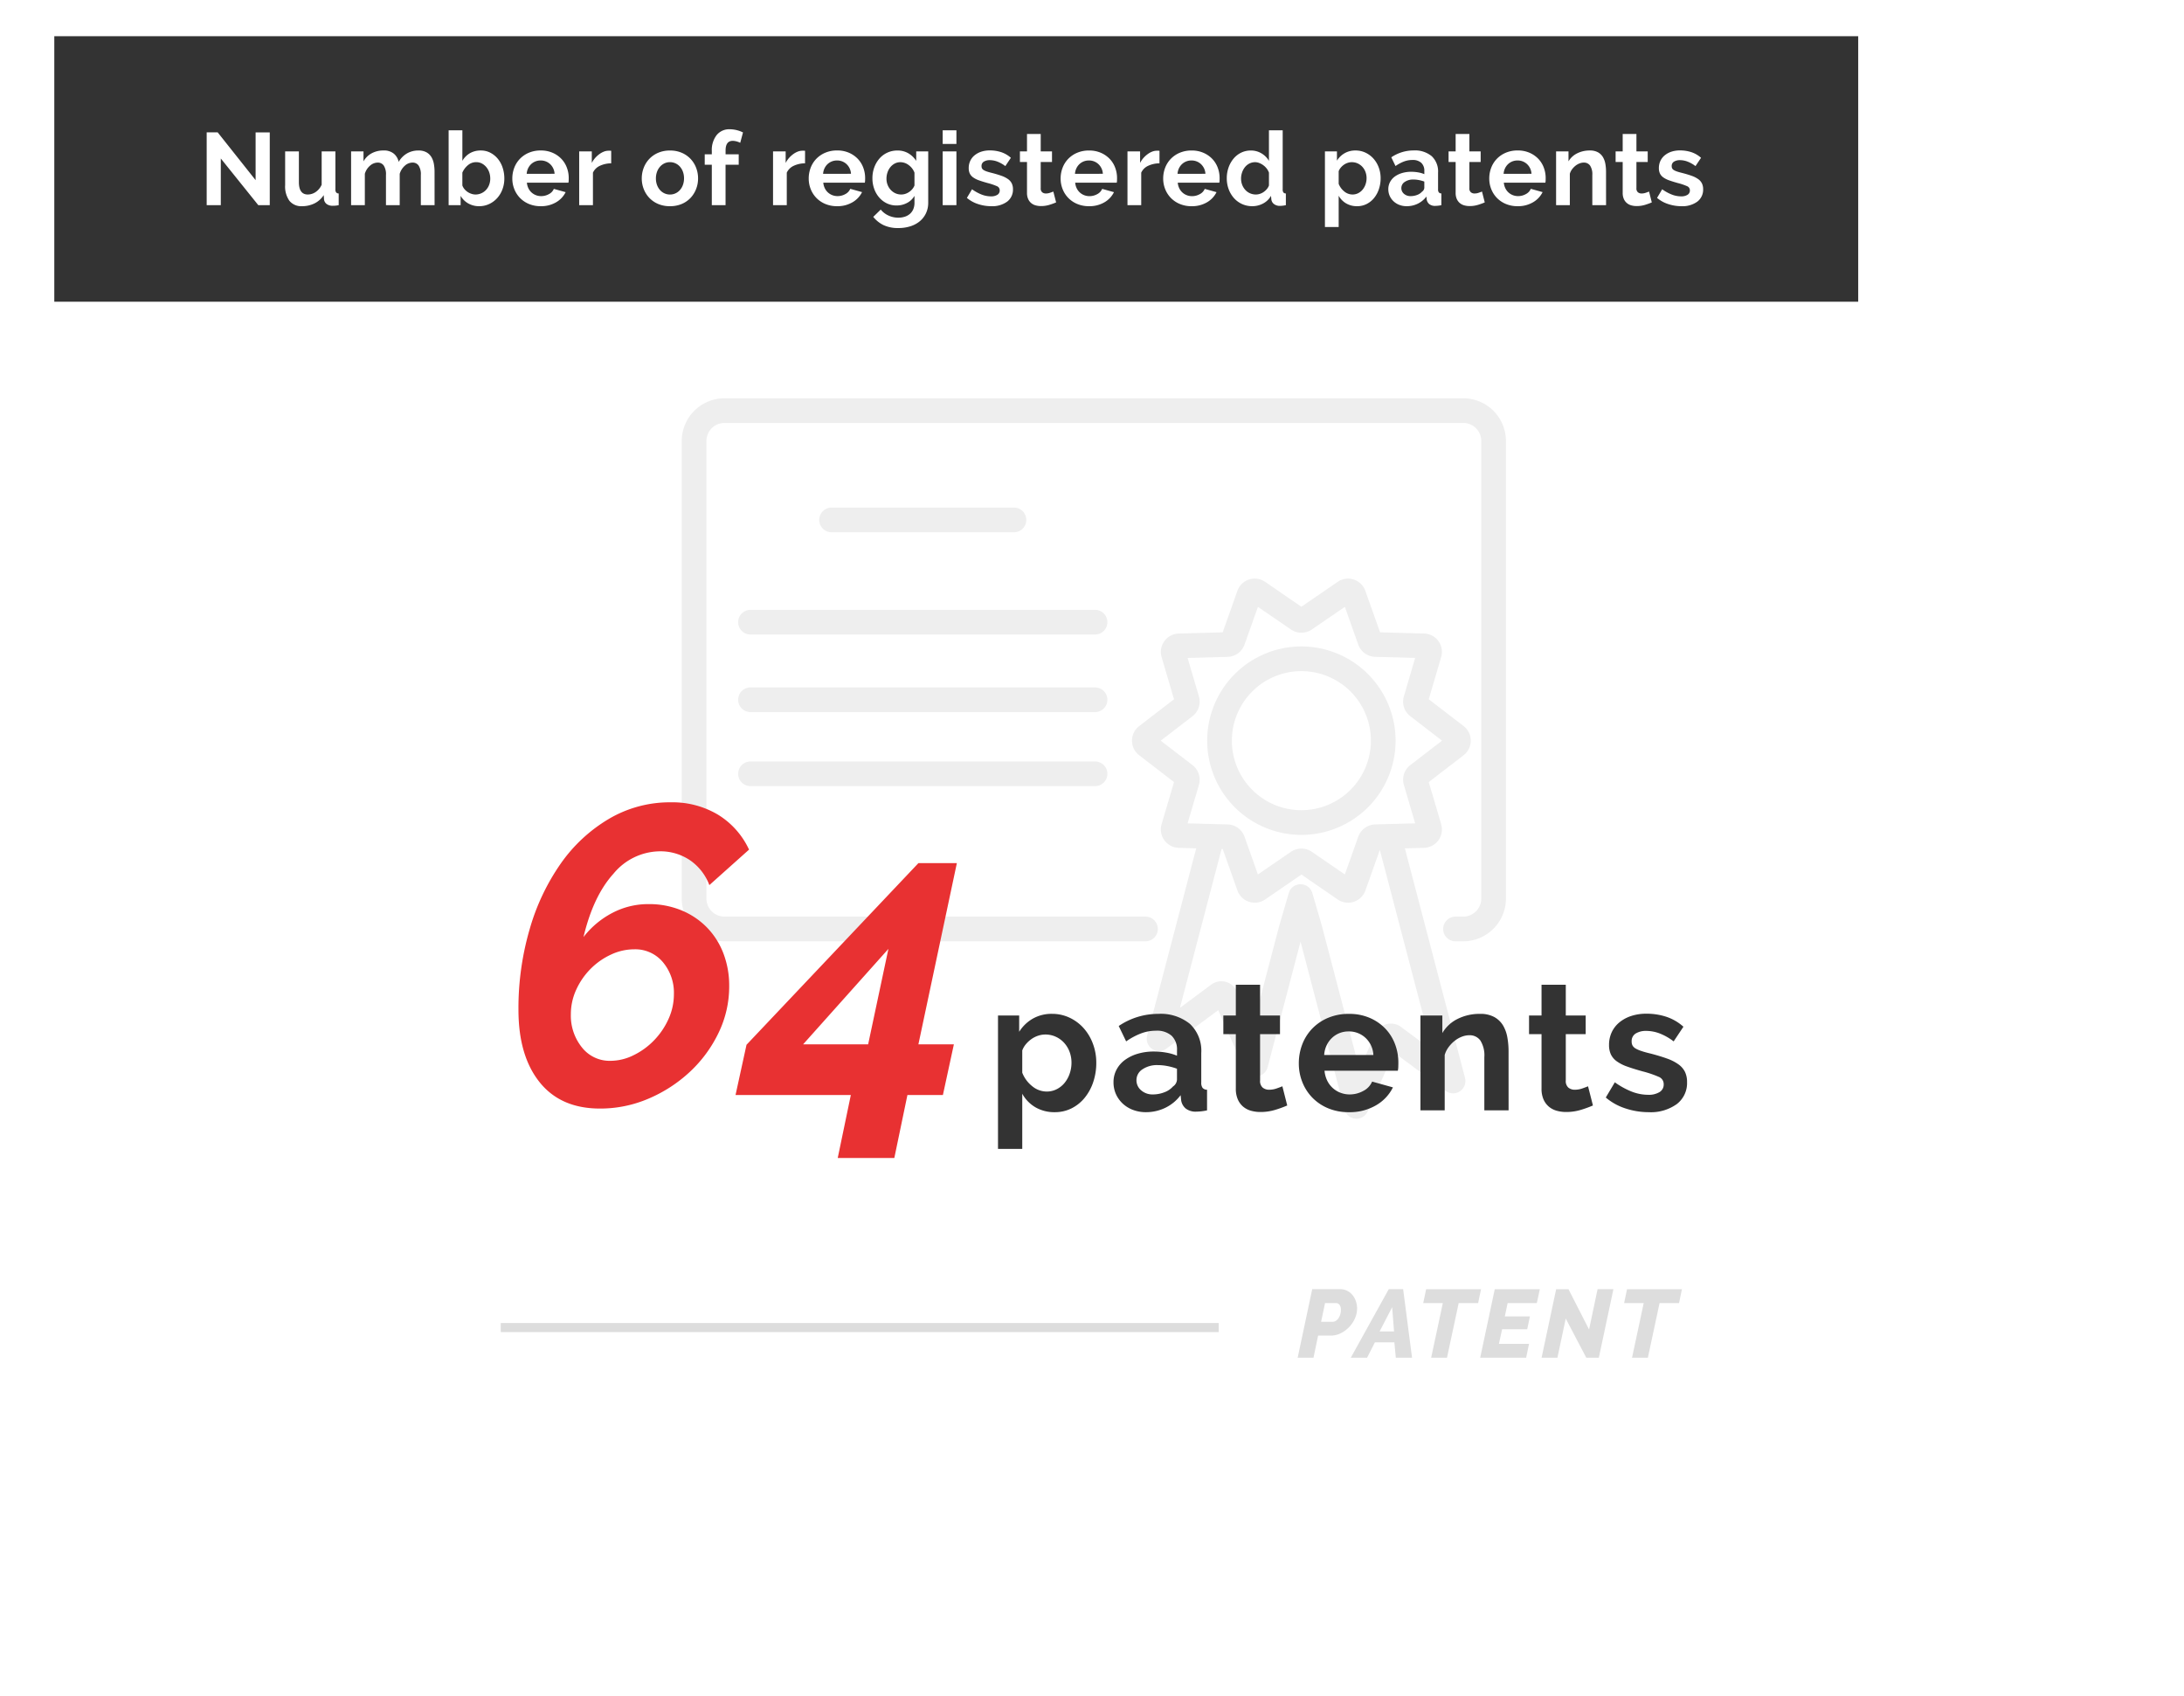 <svg xmlns="http://www.w3.org/2000/svg" xmlns:xlink="http://www.w3.org/1999/xlink" width="362" height="281" viewBox="0 0 362 281">
  <defs>
    <filter id="中マド_175" x="0" y="0" width="362" height="281" filterUnits="userSpaceOnUse">
      <feOffset dy="3" input="SourceAlpha"/>
      <feGaussianBlur stdDeviation="3" result="blur"/>
      <feFlood flood-opacity="0.161"/>
      <feComposite operator="in" in2="blur"/>
      <feComposite in="SourceGraphic"/>
    </filter>
    <clipPath id="clip-path">
      <rect id="長方形_854" data-name="長方形 854" width="136.61" height="119.389" fill="#eee"/>
    </clipPath>
  </defs>
  <g id="グループ_1783" data-name="グループ 1783" transform="translate(-171 -3959)">
    <g transform="matrix(1, 0, 0, 1, 171, 3959)" filter="url(#中マド_175)">
      <path id="中マド_175-2" data-name="中マド 175" d="M11884,263h-304.808L11540,193V0h304.809L11884,70V263Z" transform="translate(-11531 6)" fill="#fff"/>
    </g>
    <path id="パス_1052" data-name="パス 1052" d="M0,0H299V44H0Z" transform="translate(180 3965)" fill="#333"/>
    <path id="パス_1674" data-name="パス 1674" d="M3.6-7.735V0H1.258V-12.07H3.077l6.29,7.922v-7.905h2.346V0h-1.9ZM17.068.17a2.53,2.53,0,0,1-2.091-.884,4.1,4.1,0,0,1-.714-2.618V-8.908h2.278v5.083q0,2.057,1.479,2.057a2.34,2.34,0,0,0,1.284-.4,2.871,2.871,0,0,0,1.012-1.216V-8.908h2.278v6.29a.8.8,0,0,0,.128.51.559.559,0,0,0,.417.17V0a4.812,4.812,0,0,1-.569.085Q22.338.1,22.151.1a1.641,1.641,0,0,1-.994-.281,1.105,1.105,0,0,1-.451-.774l-.051-.714a3.8,3.8,0,0,1-1.53,1.377A4.6,4.6,0,0,1,17.068.17ZM39.032,0H36.754V-5a2.651,2.651,0,0,0-.366-1.564,1.189,1.189,0,0,0-1.011-.493,1.91,1.91,0,0,0-1.275.518,2.855,2.855,0,0,0-.85,1.352V0H30.974V-5a2.651,2.651,0,0,0-.366-1.564A1.189,1.189,0,0,0,29.6-7.055a1.939,1.939,0,0,0-1.267.51A2.773,2.773,0,0,0,27.472-5.2V0H25.194V-8.908h2.057v1.649A3.4,3.4,0,0,1,28.6-8.594a4.039,4.039,0,0,1,1.964-.468,2.524,2.524,0,0,1,1.734.544,2.43,2.43,0,0,1,.782,1.343,3.849,3.849,0,0,1,1.377-1.4,3.717,3.717,0,0,1,1.9-.484,2.647,2.647,0,0,1,1.343.306,2.21,2.21,0,0,1,.816.8,3.342,3.342,0,0,1,.4,1.122,7.355,7.355,0,0,1,.111,1.275Zm7.4.17a3.586,3.586,0,0,1-1.819-.459A3.351,3.351,0,0,1,43.35-1.547V0H41.361V-12.41h2.278v5.066a3.436,3.436,0,0,1,1.25-1.266A3.533,3.533,0,0,1,46.7-9.061a3.355,3.355,0,0,1,1.581.374,3.971,3.971,0,0,1,1.232,1,4.53,4.53,0,0,1,.8,1.479,5.659,5.659,0,0,1,.281,1.785,5.06,5.06,0,0,1-.315,1.8A4.526,4.526,0,0,1,49.4-1.165a4.115,4.115,0,0,1-1.326.978A3.851,3.851,0,0,1,46.427.17ZM45.8-1.768a2.358,2.358,0,0,0,1-.213,2.4,2.4,0,0,0,.782-.57,2.575,2.575,0,0,0,.5-.833,2.881,2.881,0,0,0,.178-1.02,3.159,3.159,0,0,0-.17-1.037,2.7,2.7,0,0,0-.485-.867,2.413,2.413,0,0,0-.739-.6,2,2,0,0,0-.935-.221,2.083,2.083,0,0,0-1.368.5,3.328,3.328,0,0,0-.927,1.233v2.125a1.929,1.929,0,0,0,.349.612,2.533,2.533,0,0,0,.518.467,2.49,2.49,0,0,0,.629.306A2.139,2.139,0,0,0,45.8-1.768ZM56.61.17A4.943,4.943,0,0,1,54.672-.2a4.444,4.444,0,0,1-1.479-.995,4.415,4.415,0,0,1-.944-1.462A4.692,4.692,0,0,1,51.918-4.4,4.962,4.962,0,0,1,52.241-6.2a4.377,4.377,0,0,1,.935-1.479,4.464,4.464,0,0,1,1.487-1.011,4.951,4.951,0,0,1,1.964-.374,4.828,4.828,0,0,1,1.946.374,4.476,4.476,0,0,1,1.462,1,4.262,4.262,0,0,1,.918,1.462,4.869,4.869,0,0,1,.314,1.734q0,.221-.008.425a1.729,1.729,0,0,1-.042.34H54.332a2.643,2.643,0,0,0,.255.935,2.311,2.311,0,0,0,.527.7,2.3,2.3,0,0,0,.731.442,2.4,2.4,0,0,0,.85.153,2.626,2.626,0,0,0,1.284-.331A1.755,1.755,0,0,0,58.8-2.7l1.955.544A3.974,3.974,0,0,1,59.186-.485,4.874,4.874,0,0,1,56.61.17ZM58.922-5.2a2.368,2.368,0,0,0-.739-1.606,2.26,2.26,0,0,0-1.59-.6,2.269,2.269,0,0,0-.859.161,2.24,2.24,0,0,0-.705.451,2.335,2.335,0,0,0-.5.7,2.456,2.456,0,0,0-.229.9Zm9.384-1.734a4.493,4.493,0,0,0-1.853.4A2.339,2.339,0,0,0,65.28-5.389V0H63V-8.908h2.091V-7a4.061,4.061,0,0,1,.561-.825,4.326,4.326,0,0,1,.7-.637,3.232,3.232,0,0,1,.757-.417,2.088,2.088,0,0,1,.74-.144h.28a.909.909,0,0,1,.179.017ZM78.047.17A4.89,4.89,0,0,1,76.092-.2a4.391,4.391,0,0,1-1.47-1.012,4.465,4.465,0,0,1-.926-1.47,4.8,4.8,0,0,1-.323-1.751A4.847,4.847,0,0,1,73.7-6.2a4.465,4.465,0,0,1,.926-1.471,4.391,4.391,0,0,1,1.47-1.011,4.89,4.89,0,0,1,1.955-.374,4.829,4.829,0,0,1,1.947.374,4.412,4.412,0,0,1,1.462,1.011A4.465,4.465,0,0,1,82.382-6.2a4.847,4.847,0,0,1,.323,1.768,4.8,4.8,0,0,1-.323,1.751,4.537,4.537,0,0,1-.918,1.47A4.3,4.3,0,0,1,80-.2,4.89,4.89,0,0,1,78.047.17ZM75.718-4.437a3.1,3.1,0,0,0,.179,1.08,2.638,2.638,0,0,0,.493.842,2.2,2.2,0,0,0,.74.553,2.17,2.17,0,0,0,.918.2,2.17,2.17,0,0,0,.918-.2,2.2,2.2,0,0,0,.74-.553,2.619,2.619,0,0,0,.493-.85,3.176,3.176,0,0,0,.179-1.088A3.123,3.123,0,0,0,80.2-5.525a2.619,2.619,0,0,0-.493-.85,2.2,2.2,0,0,0-.74-.553,2.17,2.17,0,0,0-.918-.2,2.094,2.094,0,0,0-.918.2,2.307,2.307,0,0,0-.74.561,2.619,2.619,0,0,0-.493.85A3.123,3.123,0,0,0,75.718-4.437ZM84.983,0V-6.7H83.81V-8.432h1.173v-.544a4.019,4.019,0,0,1,.8-2.635,2.671,2.671,0,0,1,2.176-.969,5.061,5.061,0,0,1,2.193.527l-.459,1.717a2.857,2.857,0,0,0-.6-.229,2.478,2.478,0,0,0-.637-.094q-1.19,0-1.19,1.6v.629h2.176V-6.7H87.261V0Zm15.453-6.936a4.493,4.493,0,0,0-1.853.4A2.339,2.339,0,0,0,97.41-5.389V0H95.132V-8.908h2.091V-7a4.061,4.061,0,0,1,.561-.825,4.326,4.326,0,0,1,.7-.637,3.232,3.232,0,0,1,.757-.417,2.088,2.088,0,0,1,.74-.144h.28a.909.909,0,0,1,.179.017ZM105.74.17A4.943,4.943,0,0,1,103.8-.2a4.444,4.444,0,0,1-1.479-.995,4.415,4.415,0,0,1-.943-1.462,4.692,4.692,0,0,1-.332-1.751,4.961,4.961,0,0,1,.323-1.794,4.377,4.377,0,0,1,.935-1.479,4.464,4.464,0,0,1,1.487-1.011,4.951,4.951,0,0,1,1.964-.374,4.829,4.829,0,0,1,1.947.374,4.476,4.476,0,0,1,1.462,1,4.262,4.262,0,0,1,.918,1.462,4.869,4.869,0,0,1,.315,1.734q0,.221-.008.425a1.729,1.729,0,0,1-.043.34h-6.885a2.644,2.644,0,0,0,.255.935,2.311,2.311,0,0,0,.527.7,2.3,2.3,0,0,0,.731.442,2.4,2.4,0,0,0,.85.153,2.626,2.626,0,0,0,1.284-.331,1.755,1.755,0,0,0,.825-.876l1.955.544a3.974,3.974,0,0,1-1.573,1.675A4.874,4.874,0,0,1,105.74.17ZM108.052-5.2a2.368,2.368,0,0,0-.74-1.606,2.26,2.26,0,0,0-1.59-.6,2.269,2.269,0,0,0-.858.161,2.24,2.24,0,0,0-.706.451,2.335,2.335,0,0,0-.5.7,2.456,2.456,0,0,0-.229.9ZM115.617.051a3.669,3.669,0,0,1-1.632-.357,3.942,3.942,0,0,1-1.267-.978,4.447,4.447,0,0,1-.824-1.437,5.156,5.156,0,0,1-.289-1.734,5.186,5.186,0,0,1,.306-1.8,4.676,4.676,0,0,1,.85-1.462A3.878,3.878,0,0,1,114.07-8.7a3.93,3.93,0,0,1,1.683-.357,3.477,3.477,0,0,1,1.819.468,3.942,3.942,0,0,1,1.292,1.249V-8.908h1.989V-.425a4.047,4.047,0,0,1-.374,1.768,3.877,3.877,0,0,1-1.029,1.326,4.591,4.591,0,0,1-1.564.833,6.509,6.509,0,0,1-1.98.289,5.582,5.582,0,0,1-2.456-.484,4.979,4.979,0,0,1-1.708-1.369L112.982.731a3.528,3.528,0,0,0,1.284.986,3.868,3.868,0,0,0,1.64.357,3.52,3.52,0,0,0,1.012-.145,2.442,2.442,0,0,0,.858-.451A2.1,2.1,0,0,0,118.363.7a2.734,2.734,0,0,0,.213-1.122V-1.547a3.007,3.007,0,0,1-1.241,1.182A3.66,3.66,0,0,1,115.617.051Zm.765-1.819a2.146,2.146,0,0,0,.714-.119,2.54,2.54,0,0,0,.629-.323,2.544,2.544,0,0,0,.51-.476,2.151,2.151,0,0,0,.34-.578V-5.389a2.765,2.765,0,0,0-.961-1.258,2.294,2.294,0,0,0-1.368-.476,1.971,1.971,0,0,0-.952.23,2.37,2.37,0,0,0-.731.612,2.765,2.765,0,0,0-.467.876,3.255,3.255,0,0,0-.162,1.02,2.764,2.764,0,0,0,.187,1.02,2.617,2.617,0,0,0,.519.833,2.442,2.442,0,0,0,.773.561A2.284,2.284,0,0,0,116.382-1.768ZM123.25,0V-8.908h2.278V0Zm0-10.149V-12.41h2.278v2.261ZM131.291.17A6.891,6.891,0,0,1,129.1-.187a5.349,5.349,0,0,1-1.836-1.02l.85-1.428a7.323,7.323,0,0,0,1.59.875,4.261,4.261,0,0,0,1.538.3,1.945,1.945,0,0,0,1.071-.255.821.821,0,0,0,.391-.731.73.73,0,0,0-.459-.7,9.911,9.911,0,0,0-1.5-.51q-.867-.238-1.479-.459a3.8,3.8,0,0,1-.986-.5,1.716,1.716,0,0,1-.544-.646,2.062,2.062,0,0,1-.17-.876,2.772,2.772,0,0,1,.263-1.224,2.667,2.667,0,0,1,.74-.926,3.423,3.423,0,0,1,1.113-.587,4.524,4.524,0,0,1,1.386-.2,5.957,5.957,0,0,1,1.878.289,4.578,4.578,0,0,1,1.607.935l-.918,1.377a5.334,5.334,0,0,0-1.317-.748,3.6,3.6,0,0,0-1.267-.238,1.833,1.833,0,0,0-.969.238.828.828,0,0,0-.391.765.74.74,0,0,0,.094.391.824.824,0,0,0,.3.272,2.9,2.9,0,0,0,.536.23q.331.111.824.229.918.238,1.572.476a4.281,4.281,0,0,1,1.071.544,1.937,1.937,0,0,1,.612.706,2.167,2.167,0,0,1,.2.961,2.479,2.479,0,0,1-.969,2.065A4.174,4.174,0,0,1,131.291.17Zm10.761-.629a10.165,10.165,0,0,1-1.122.408,4.714,4.714,0,0,1-1.394.2,3.235,3.235,0,0,1-.892-.119,1.963,1.963,0,0,1-.731-.383,1.868,1.868,0,0,1-.5-.68,2.461,2.461,0,0,1-.187-1.011V-7.157h-1.173V-8.908h1.173V-11.8H139.5v2.89h1.87v1.751H139.5v4.352a.81.81,0,0,0,.247.671.941.941,0,0,0,.6.2,2.1,2.1,0,0,0,.7-.119q.34-.119.544-.2Zm5.44.629A4.943,4.943,0,0,1,145.554-.2a4.444,4.444,0,0,1-1.479-.995,4.415,4.415,0,0,1-.944-1.462A4.692,4.692,0,0,1,142.8-4.4a4.962,4.962,0,0,1,.323-1.794,4.377,4.377,0,0,1,.935-1.479,4.464,4.464,0,0,1,1.488-1.011,4.951,4.951,0,0,1,1.964-.374,4.829,4.829,0,0,1,1.947.374,4.476,4.476,0,0,1,1.462,1,4.263,4.263,0,0,1,.918,1.462,4.869,4.869,0,0,1,.314,1.734q0,.221-.008.425a1.728,1.728,0,0,1-.043.34h-6.885a2.643,2.643,0,0,0,.255.935,2.311,2.311,0,0,0,.527.7,2.3,2.3,0,0,0,.731.442,2.4,2.4,0,0,0,.85.153,2.626,2.626,0,0,0,1.283-.331,1.755,1.755,0,0,0,.825-.876l1.955.544a3.974,3.974,0,0,1-1.572,1.675A4.874,4.874,0,0,1,147.492.17ZM149.8-5.2a2.368,2.368,0,0,0-.74-1.606,2.26,2.26,0,0,0-1.589-.6,2.269,2.269,0,0,0-.859.161,2.24,2.24,0,0,0-.705.451,2.335,2.335,0,0,0-.5.7,2.456,2.456,0,0,0-.229.9Zm9.384-1.734a4.493,4.493,0,0,0-1.853.4,2.339,2.339,0,0,0-1.173,1.148V0h-2.278V-8.908h2.091V-7a4.061,4.061,0,0,1,.561-.825,4.325,4.325,0,0,1,.7-.637,3.232,3.232,0,0,1,.757-.417,2.088,2.088,0,0,1,.74-.144h.281a.909.909,0,0,1,.178.017Zm5.3,7.106A4.943,4.943,0,0,1,162.554-.2a4.444,4.444,0,0,1-1.479-.995,4.415,4.415,0,0,1-.944-1.462A4.692,4.692,0,0,1,159.8-4.4a4.962,4.962,0,0,1,.323-1.794,4.377,4.377,0,0,1,.935-1.479,4.464,4.464,0,0,1,1.488-1.011,4.951,4.951,0,0,1,1.964-.374,4.829,4.829,0,0,1,1.947.374,4.476,4.476,0,0,1,1.462,1,4.263,4.263,0,0,1,.918,1.462,4.869,4.869,0,0,1,.314,1.734q0,.221-.008.425a1.728,1.728,0,0,1-.043.34h-6.885a2.643,2.643,0,0,0,.255.935,2.311,2.311,0,0,0,.527.7,2.3,2.3,0,0,0,.731.442,2.4,2.4,0,0,0,.85.153,2.626,2.626,0,0,0,1.283-.331,1.755,1.755,0,0,0,.825-.876l1.955.544a3.974,3.974,0,0,1-1.572,1.675A4.874,4.874,0,0,1,164.492.17ZM166.8-5.2a2.368,2.368,0,0,0-.74-1.606,2.26,2.26,0,0,0-1.589-.6,2.269,2.269,0,0,0-.859.161,2.24,2.24,0,0,0-.705.451,2.335,2.335,0,0,0-.5.7,2.456,2.456,0,0,0-.229.9ZM174.573.17a4.044,4.044,0,0,1-1.7-.357,4.009,4.009,0,0,1-1.343-.986,4.608,4.608,0,0,1-.876-1.47,5.13,5.13,0,0,1-.314-1.811,5.32,5.32,0,0,1,.3-1.8,4.729,4.729,0,0,1,.825-1.462A3.8,3.8,0,0,1,172.72-8.7a3.592,3.592,0,0,1,1.6-.357,3.377,3.377,0,0,1,1.777.476,3.448,3.448,0,0,1,1.232,1.241V-12.41h2.278v9.792a.844.844,0,0,0,.119.51.529.529,0,0,0,.408.17V0a5.164,5.164,0,0,1-.969.119,1.579,1.579,0,0,1-1-.306,1.123,1.123,0,0,1-.442-.8l-.051-.561a3.231,3.231,0,0,1-1.335,1.284A3.793,3.793,0,0,1,174.573.17Zm.6-1.938a2.139,2.139,0,0,0,.663-.111,2.337,2.337,0,0,0,.629-.314,2.753,2.753,0,0,0,.518-.476,1.978,1.978,0,0,0,.348-.595V-5.389a2.488,2.488,0,0,0-.382-.689,2.831,2.831,0,0,0-.561-.544,2.928,2.928,0,0,0-.663-.365,1.884,1.884,0,0,0-.689-.136,2.047,2.047,0,0,0-.943.221,2.24,2.24,0,0,0-.74.6,2.9,2.9,0,0,0-.476.876,3.107,3.107,0,0,0-.17,1.02,2.812,2.812,0,0,0,.187,1.037,2.7,2.7,0,0,0,.51.833,2.322,2.322,0,0,0,.774.561A2.383,2.383,0,0,0,175.168-1.768ZM191.947.17A3.51,3.51,0,0,1,190.111-.3a3.326,3.326,0,0,1-1.224-1.267V3.621h-2.278V-8.908H188.6v1.53a3.635,3.635,0,0,1,1.275-1.233,3.545,3.545,0,0,1,1.8-.451,3.814,3.814,0,0,1,1.666.366,4.126,4.126,0,0,1,1.318.986,4.589,4.589,0,0,1,.867,1.462,5.032,5.032,0,0,1,.314,1.776,5.613,5.613,0,0,1-.289,1.819,4.655,4.655,0,0,1-.808,1.479,3.765,3.765,0,0,1-1.232.986A3.448,3.448,0,0,1,191.947.17Zm-.765-1.938a2.047,2.047,0,0,0,.943-.221,2.287,2.287,0,0,0,.74-.6,2.793,2.793,0,0,0,.476-.867,3.107,3.107,0,0,0,.17-1.02,2.879,2.879,0,0,0-.187-1.046,2.6,2.6,0,0,0-.518-.841,2.415,2.415,0,0,0-.782-.561,2.342,2.342,0,0,0-.978-.2,2.139,2.139,0,0,0-.663.111,2.336,2.336,0,0,0-.629.314,2.753,2.753,0,0,0-.519.476,1.978,1.978,0,0,0-.348.6v2.091a3.028,3.028,0,0,0,.935,1.266A2.139,2.139,0,0,0,191.182-1.768ZM200.158.17a3.379,3.379,0,0,1-1.207-.213,2.9,2.9,0,0,1-.969-.6,2.769,2.769,0,0,1-.638-.893,2.7,2.7,0,0,1-.229-1.122,2.472,2.472,0,0,1,.281-1.165,2.67,2.67,0,0,1,.782-.91,3.877,3.877,0,0,1,1.2-.586,5.228,5.228,0,0,1,1.53-.213,6.592,6.592,0,0,1,1.164.1,4.743,4.743,0,0,1,1.012.289v-.51a1.786,1.786,0,0,0-.5-1.36,2.085,2.085,0,0,0-1.488-.476,3.94,3.94,0,0,0-1.394.255,6.473,6.473,0,0,0-1.394.748l-.7-1.445a6.577,6.577,0,0,1,3.706-1.139,4.342,4.342,0,0,1,2.984.944,3.457,3.457,0,0,1,1.063,2.729v2.771a.8.8,0,0,0,.128.51.559.559,0,0,0,.417.17V0a5.072,5.072,0,0,1-1,.119,1.519,1.519,0,0,1-.994-.289,1.242,1.242,0,0,1-.434-.765l-.051-.493a3.942,3.942,0,0,1-1.445,1.19A4.149,4.149,0,0,1,200.158.17ZM200.8-1.5a2.968,2.968,0,0,0,1.1-.2,1.99,1.99,0,0,0,.808-.544.818.818,0,0,0,.374-.646V-3.91a5.577,5.577,0,0,0-.884-.247,4.762,4.762,0,0,0-.918-.093,2.434,2.434,0,0,0-1.445.4,1.2,1.2,0,0,0-.561,1.011,1.217,1.217,0,0,0,.442.961A1.6,1.6,0,0,0,200.8-1.5ZM213.1-.459a10.165,10.165,0,0,1-1.122.408,4.714,4.714,0,0,1-1.394.2,3.235,3.235,0,0,1-.892-.119,1.963,1.963,0,0,1-.731-.383,1.868,1.868,0,0,1-.5-.68,2.461,2.461,0,0,1-.187-1.011V-7.157h-1.173V-8.908h1.173V-11.8h2.278v2.89h1.87v1.751h-1.87v4.352a.81.81,0,0,0,.247.671.941.941,0,0,0,.6.2,2.1,2.1,0,0,0,.7-.119q.34-.119.544-.2Zm5.44.629A4.943,4.943,0,0,1,216.6-.2a4.444,4.444,0,0,1-1.479-.995,4.415,4.415,0,0,1-.944-1.462,4.692,4.692,0,0,1-.331-1.751,4.962,4.962,0,0,1,.323-1.794,4.377,4.377,0,0,1,.935-1.479,4.464,4.464,0,0,1,1.488-1.011,4.951,4.951,0,0,1,1.964-.374,4.829,4.829,0,0,1,1.947.374,4.476,4.476,0,0,1,1.462,1,4.263,4.263,0,0,1,.918,1.462,4.869,4.869,0,0,1,.314,1.734q0,.221-.008.425a1.728,1.728,0,0,1-.043.34h-6.885a2.643,2.643,0,0,0,.255.935,2.311,2.311,0,0,0,.527.7,2.3,2.3,0,0,0,.731.442,2.4,2.4,0,0,0,.85.153,2.626,2.626,0,0,0,1.283-.331,1.755,1.755,0,0,0,.825-.876l1.955.544a3.974,3.974,0,0,1-1.572,1.675A4.874,4.874,0,0,1,218.535.17ZM220.847-5.2a2.368,2.368,0,0,0-.74-1.606,2.26,2.26,0,0,0-1.589-.6,2.269,2.269,0,0,0-.859.161,2.24,2.24,0,0,0-.705.451,2.335,2.335,0,0,0-.5.7,2.456,2.456,0,0,0-.229.9ZM233.206,0h-2.278V-5a2.6,2.6,0,0,0-.374-1.564,1.229,1.229,0,0,0-1.037-.493,1.951,1.951,0,0,0-.7.136,2.565,2.565,0,0,0-.672.382,3.112,3.112,0,0,0-.57.587,2.319,2.319,0,0,0-.374.748V0h-2.278V-8.908h2.057v1.649a3.374,3.374,0,0,1,1.428-1.326,4.58,4.58,0,0,1,2.108-.476,2.685,2.685,0,0,1,1.36.306,2.21,2.21,0,0,1,.816.8,3.342,3.342,0,0,1,.4,1.122,7.356,7.356,0,0,1,.11,1.275Zm7.582-.459a10.165,10.165,0,0,1-1.122.408,4.714,4.714,0,0,1-1.394.2,3.235,3.235,0,0,1-.892-.119,1.963,1.963,0,0,1-.731-.383,1.868,1.868,0,0,1-.5-.68,2.461,2.461,0,0,1-.187-1.011V-7.157h-1.173V-8.908h1.173V-11.8h2.278v2.89h1.87v1.751h-1.87v4.352a.81.81,0,0,0,.247.671.941.941,0,0,0,.6.2,2.1,2.1,0,0,0,.7-.119q.34-.119.544-.2Zm4.9.629a6.891,6.891,0,0,1-2.193-.357,5.349,5.349,0,0,1-1.836-1.02l.85-1.428a7.323,7.323,0,0,0,1.59.875,4.261,4.261,0,0,0,1.538.3,1.945,1.945,0,0,0,1.071-.255.821.821,0,0,0,.391-.731.73.73,0,0,0-.459-.7,9.911,9.911,0,0,0-1.5-.51q-.867-.238-1.479-.459a3.8,3.8,0,0,1-.986-.5,1.716,1.716,0,0,1-.544-.646,2.062,2.062,0,0,1-.17-.876,2.772,2.772,0,0,1,.264-1.224,2.667,2.667,0,0,1,.74-.926,3.423,3.423,0,0,1,1.113-.587,4.524,4.524,0,0,1,1.386-.2,5.957,5.957,0,0,1,1.878.289,4.578,4.578,0,0,1,1.607.935l-.918,1.377a5.334,5.334,0,0,0-1.317-.748,3.6,3.6,0,0,0-1.267-.238,1.833,1.833,0,0,0-.969.238.828.828,0,0,0-.391.765.74.74,0,0,0,.094.391.824.824,0,0,0,.3.272,2.9,2.9,0,0,0,.536.23q.331.111.824.229.918.238,1.572.476a4.281,4.281,0,0,1,1.071.544,1.937,1.937,0,0,1,.612.706,2.167,2.167,0,0,1,.2.961,2.479,2.479,0,0,1-.969,2.065A4.174,4.174,0,0,1,245.684.17Z" transform="translate(204 3993)" fill="#fff"/>
    <g id="グループ_722" data-name="グループ 722" transform="translate(284 4025)">
      <g id="グループ_710" data-name="グループ 710" clip-path="url(#clip-path)">
        <path id="パス_770" data-name="パス 770" d="M250.858,127.038l3.173-.087a3.047,3.047,0,0,0,2.84-3.909l-2.057-6.989,5.773-4.447a3.054,3.054,0,0,0,0-4.833l-5.773-4.441,2.057-6.994a3.039,3.039,0,0,0-2.84-3.9l-7.287-.2-2.437-6.866a3.056,3.056,0,0,0-2.875-2.034,3.019,3.019,0,0,0-1.718.538L233.7,87l-6.007-4.126a3.044,3.044,0,0,0-4.6,1.5l-2.437,6.866-7.287.2a3.052,3.052,0,0,0-2.84,3.9l2.063,6.994-5.779,4.441a3.054,3.054,0,0,0,0,4.833l5.779,4.447-2.063,6.989a3.054,3.054,0,0,0,2.84,3.909l2.9.082-8.134,31.029a2.041,2.041,0,0,0,3.2,2.156l8.578-6.369,4.347,9.764a2.055,2.055,0,0,0,1.87,1.216c.058,0,.111-.006.169-.012a2.045,2.045,0,0,0,1.811-1.519l5.452-20.809,7.287,27.821a2.038,2.038,0,0,0,1.811,1.519,1.553,1.553,0,0,0,.164.012,2.055,2.055,0,0,0,1.87-1.216l4.353-9.764,8.578,6.369a2.045,2.045,0,0,0,3.2-2.156Zm-36.019-4.143,1.882-6.375a3.059,3.059,0,0,0-1.069-3.272l-5.265-4.055,5.271-4.056a3.079,3.079,0,0,0,1.063-3.278l-1.882-6.375,6.65-.181a3.065,3.065,0,0,0,2.787-2.028l2.221-6.258,5.481,3.757a3.087,3.087,0,0,0,3.448,0l5.481-3.757,2.221,6.258A3.073,3.073,0,0,0,245.92,95.3l6.644.181-1.876,6.381a3.03,3.03,0,0,0,1.064,3.272l5.265,4.056-5.265,4.055a3.047,3.047,0,0,0-1.064,3.272l1.876,6.375-4.312.117h-.058l-2.273.064a3.082,3.082,0,0,0-2.793,2.028l-2.221,6.264-5.481-3.763a3.088,3.088,0,0,0-3.448,0l-5.481,3.763-2.221-6.264a3.065,3.065,0,0,0-2.787-2.028l-2.332-.058-.123-.006-.222-.006h-.082Zm35.417,33.77a2.817,2.817,0,0,0-4.318,1.128l-2.612,5.849-6.241-23.818-1.537-5.283-.023-.082a2,2,0,0,0-.128-.327c-.024-.047-.047-.094-.076-.14a.965.965,0,0,0-.082-.128,2,2,0,0,0-.952-.748,1.169,1.169,0,0,0-.152-.047c-.035-.012-.076-.023-.117-.035a1.738,1.738,0,0,0-.175-.029,1.875,1.875,0,0,0-.4-.012.132.132,0,0,0-.082.006.487.487,0,0,0-.128.017.578.578,0,0,0-.169.029c-.053.017-.1.029-.146.047a3.5,3.5,0,0,0-.3.123c-.047.023-.093.052-.14.082s-.088.058-.135.094-.082.064-.123.1a1.089,1.089,0,0,0-.117.111.6.6,0,0,0-.082.088.519.519,0,0,0-.088.111,1.337,1.337,0,0,0-.1.146.9.9,0,0,0-.058.105,1.292,1.292,0,0,0-.088.181,2.1,2.1,0,0,0-.105.31l-1.554,5.335-4.395,16.747-2.606-5.855a2.818,2.818,0,0,0-4.318-1.116l-5.137,3.816,6.9-26.325.193.006,2.437,6.866a3.046,3.046,0,0,0,4.6,1.49l6.007-4.126,6.013,4.126a3.019,3.019,0,0,0,1.718.538,3.059,3.059,0,0,0,2.875-2.028l2.39-6.726,8.7,33.185Z" transform="translate(-130.996 -52.451)" fill="#eee"/>
        <path id="パス_771" data-name="パス 771" d="M280.876,222.069l.07-.017c-.053.017-.1.029-.146.046a.407.407,0,0,1,.076-.029" transform="translate(-178.883 -141.458)" fill="#eee"/>
        <path id="パス_772" data-name="パス 772" d="M282.652,221.9a1.872,1.872,0,0,0-.4-.012,1.324,1.324,0,0,1,.4.012" transform="translate(-179.806 -141.347)" fill="#eee"/>
        <path id="パス_773" data-name="パス 773" d="M255.569,113.312a15.614,15.614,0,1,0,15.614,15.614,15.63,15.63,0,0,0-15.614-15.614m0,27.137a11.523,11.523,0,1,1,11.523-11.523,11.539,11.539,0,0,1-11.523,11.523" transform="translate(-152.863 -72.185)" fill="#eee"/>
        <path id="パス_774" data-name="パス 774" d="M136.61,7.076V82.908a7.088,7.088,0,0,1-7.076,7.082h-1.28a2.045,2.045,0,0,1,0-4.09h1.28a2.993,2.993,0,0,0,2.986-2.992V7.076a2.988,2.988,0,0,0-2.986-2.986H7.082A2.993,2.993,0,0,0,4.09,7.076V82.908A3,3,0,0,0,7.082,85.9H76.865a2.045,2.045,0,0,1,0,4.09H7.082A7.093,7.093,0,0,1,0,82.908V7.076A7.088,7.088,0,0,1,7.082,0H129.533a7.082,7.082,0,0,1,7.076,7.076" transform="translate(0 0)" fill="#eee"/>
        <path id="パス_775" data-name="パス 775" d="M86.959,167.875a2.048,2.048,0,0,1-2.045,2.045H27.805a2.045,2.045,0,1,1,0-4.09H84.914a2.044,2.044,0,0,1,2.045,2.045" transform="translate(-16.41 -105.642)" fill="#eee"/>
        <path id="パス_776" data-name="パス 776" d="M86.959,134.065a2.048,2.048,0,0,1-2.045,2.045H27.805a2.045,2.045,0,1,1,0-4.09H84.914a2.044,2.044,0,0,1,2.045,2.045" transform="translate(-16.41 -84.103)" fill="#eee"/>
        <path id="パス_777" data-name="パス 777" d="M86.959,98.645a2.048,2.048,0,0,1-2.045,2.045H27.805a2.045,2.045,0,0,1,0-4.09H84.914a2.044,2.044,0,0,1,2.045,2.045" transform="translate(-16.41 -61.539)" fill="#eee"/>
        <path id="パス_778" data-name="パス 778" d="M97.109,51.955A2.048,2.048,0,0,1,95.064,54H64.835a2.045,2.045,0,1,1,0-4.09H95.064a2.044,2.044,0,0,1,2.045,2.045" transform="translate(-40 -31.795)" fill="#eee"/>
      </g>
    </g>
    <g id="グループ_1068" data-name="グループ 1068" transform="translate(-41 -214)">
      <path id="パス_1677" data-name="パス 1677" d="M-26.5-11.36h4.624a2.547,2.547,0,0,1,1.184.272,2.725,2.725,0,0,1,.888.72,3.269,3.269,0,0,1,.552,1.024,3.72,3.72,0,0,1,.192,1.184,4.035,4.035,0,0,1-.352,1.624A4.94,4.94,0,0,1-20.36-5.1a5.03,5.03,0,0,1-1.392,1.032,3.693,3.693,0,0,1-1.688.4h-2.08L-26.288,0h-2.624Zm3.376,5.408a1.01,1.01,0,0,0,.488-.136,1.429,1.429,0,0,0,.448-.4,2.15,2.15,0,0,0,.32-.624,2.6,2.6,0,0,0,.12-.824,1.258,1.258,0,0,0-.24-.848.727.727,0,0,0-.56-.272h-1.824l-.656,3.1Zm9.312-5.408h2.384L-9.952,0H-12.64l-.24-2.544h-3.232L-17.408,0h-2.7Zm.88,7.008-.32-4.016-2.08,4.016Zm8.08-4.7H-8.1l.48-2.3h9.1l-.48,2.3H-2.224L-4.16,0H-6.784Zm8.608-2.3h7.472l-.5,2.3H5.888L5.424-6.848h4.16L9.136-4.72H4.976L4.448-2.3H9.44L8.96,0H1.344Zm10.176,0h2.048l3.408,6.672L20.8-11.36h2.624L21.008,0h-2.08L15.52-6.5,14.144,0H11.52Zm14.512,2.3H25.2l.48-2.3h9.1l-.48,2.3H31.072L29.136,0H26.512Z" transform="translate(456 4398)" fill="#ddd"/>
      <line id="線_319" data-name="線 319" x1="119" transform="translate(295 4393)" fill="none" stroke="#ddd" stroke-width="1.5"/>
      <path id="パス_1675" data-name="パス 1675" d="M-23.555.7q-6.51,0-10.01-4.375t-3.5-12.005A46.745,46.745,0,0,1-35.21-29.015a36.4,36.4,0,0,1,5.18-10.92,25.8,25.8,0,0,1,7.98-7.385,19.9,19.9,0,0,1,10.255-2.73,14.729,14.729,0,0,1,7.77,2.03,13.376,13.376,0,0,1,5.18,5.81l-6.58,5.88a8.688,8.688,0,0,0-3.22-4.13,8.771,8.771,0,0,0-5.04-1.47,10.085,10.085,0,0,0-7.63,3.71q-3.36,3.71-4.97,10.5a14.517,14.517,0,0,1,4.76-3.99,12.759,12.759,0,0,1,6.02-1.47,13.98,13.98,0,0,1,5.495,1.05,12.593,12.593,0,0,1,4.235,2.87,12.587,12.587,0,0,1,2.7,4.3A14.94,14.94,0,0,1-2.135-19.6,17.635,17.635,0,0,1-3.92-11.8a21.6,21.6,0,0,1-4.76,6.44A23.5,23.5,0,0,1-15.5-.945,20.281,20.281,0,0,1-23.555.7Zm1.75-7.91a8.647,8.647,0,0,0,3.78-.91,12,12,0,0,0,3.4-2.45,12.346,12.346,0,0,0,2.415-3.535,9.926,9.926,0,0,0,.91-4.165,7.864,7.864,0,0,0-1.82-5.285,5.955,5.955,0,0,0-4.76-2.135,9.078,9.078,0,0,0-3.85.875,11.617,11.617,0,0,0-3.36,2.345,11.877,11.877,0,0,0-2.38,3.43,9.692,9.692,0,0,0-.91,4.13,8.38,8.38,0,0,0,1.82,5.46A5.84,5.84,0,0,0-21.8-7.21Zm39.83,5.67H-1.085L.735-9.87l28.49-30.1H35.6L29.225-9.94h5.88l-1.82,8.4h-5.88L25.235,8.89h-9.38Zm2.87-8.4,3.36-15.82L10.115-9.94Z" transform="translate(335 4356.007)" fill="#e83132"/>
      <path id="パス_1676" data-name="パス 1676" d="M-47.16.3A6.2,6.2,0,0,1-50.4-.525,5.869,5.869,0,0,1-52.56-2.76V6.39h-4.02V-15.72h3.51v2.7a6.414,6.414,0,0,1,2.25-2.175,6.256,6.256,0,0,1,3.18-.8,6.731,6.731,0,0,1,2.94.645,7.281,7.281,0,0,1,2.325,1.74,8.1,8.1,0,0,1,1.53,2.58A8.881,8.881,0,0,1-40.29-7.89a9.906,9.906,0,0,1-.51,3.21,8.215,8.215,0,0,1-1.425,2.61A6.645,6.645,0,0,1-44.4-.33,6.084,6.084,0,0,1-47.16.3Zm-1.35-3.42a3.613,3.613,0,0,0,1.665-.39A4.036,4.036,0,0,0-45.54-4.56a4.928,4.928,0,0,0,.84-1.53,5.483,5.483,0,0,0,.3-1.8,5.08,5.08,0,0,0-.33-1.845,4.58,4.58,0,0,0-.915-1.485,4.262,4.262,0,0,0-1.38-.99,4.132,4.132,0,0,0-1.725-.36,3.774,3.774,0,0,0-1.17.195,4.123,4.123,0,0,0-1.11.555,4.859,4.859,0,0,0-.915.84,3.49,3.49,0,0,0-.615,1.05v3.69a5.344,5.344,0,0,0,1.65,2.235A3.774,3.774,0,0,0-48.51-3.12ZM-32.07.3A5.963,5.963,0,0,1-34.2-.075a5.12,5.12,0,0,1-1.71-1.05A4.887,4.887,0,0,1-37.035-2.7a4.77,4.77,0,0,1-.4-1.98,4.362,4.362,0,0,1,.495-2.055,4.712,4.712,0,0,1,1.38-1.605A6.841,6.841,0,0,1-33.45-9.375a9.226,9.226,0,0,1,2.7-.375,11.634,11.634,0,0,1,2.055.18,8.371,8.371,0,0,1,1.785.51v-.9a3.151,3.151,0,0,0-.885-2.4,3.68,3.68,0,0,0-2.625-.84,6.953,6.953,0,0,0-2.46.45,11.424,11.424,0,0,0-2.46,1.32l-1.23-2.55a11.606,11.606,0,0,1,6.54-2.01,7.663,7.663,0,0,1,5.265,1.665A6.1,6.1,0,0,1-22.89-9.51v4.89a1.413,1.413,0,0,0,.225.9.986.986,0,0,0,.735.3V0A8.95,8.95,0,0,1-23.7.21,2.68,2.68,0,0,1-25.455-.3a2.192,2.192,0,0,1-.765-1.35l-.09-.87a6.957,6.957,0,0,1-2.55,2.1A7.323,7.323,0,0,1-32.07.3Zm1.14-2.94A5.237,5.237,0,0,0-29-3a3.512,3.512,0,0,0,1.425-.96,1.444,1.444,0,0,0,.66-1.14V-6.9a9.842,9.842,0,0,0-1.56-.435A8.4,8.4,0,0,0-30.09-7.5a4.3,4.3,0,0,0-2.55.7,2.117,2.117,0,0,0-.99,1.785,2.148,2.148,0,0,0,.78,1.695A2.831,2.831,0,0,0-30.93-2.64ZM-8.64-.81a17.939,17.939,0,0,1-1.98.72,8.318,8.318,0,0,1-2.46.36A5.71,5.71,0,0,1-14.655.06a3.464,3.464,0,0,1-1.29-.675,3.3,3.3,0,0,1-.885-1.2A4.343,4.343,0,0,1-17.16-3.6v-9.03h-2.07v-3.09h2.07v-5.1h4.02v5.1h3.3v3.09h-3.3v7.68A1.429,1.429,0,0,0-12.7-3.765a1.66,1.66,0,0,0,1.065.345,3.7,3.7,0,0,0,1.23-.21q.6-.21.96-.36ZM1.56.3A8.723,8.723,0,0,1-1.86-.345,7.842,7.842,0,0,1-4.47-2.1,7.79,7.79,0,0,1-6.135-4.68,8.28,8.28,0,0,1-6.72-7.77a8.756,8.756,0,0,1,.57-3.165,7.724,7.724,0,0,1,1.65-2.61A7.877,7.877,0,0,1-1.875-15.33a8.738,8.738,0,0,1,3.465-.66,8.521,8.521,0,0,1,3.435.66,7.9,7.9,0,0,1,2.58,1.77,7.522,7.522,0,0,1,1.62,2.58A8.592,8.592,0,0,1,9.78-7.92q0,.39-.015.75a3.051,3.051,0,0,1-.075.6H-2.46a4.665,4.665,0,0,0,.45,1.65,4.078,4.078,0,0,0,.93,1.23,4.051,4.051,0,0,0,1.29.78,4.237,4.237,0,0,0,1.5.27,4.634,4.634,0,0,0,2.265-.585A3.1,3.1,0,0,0,5.43-4.77l3.45.96A7.014,7.014,0,0,1,6.105-.855,8.6,8.6,0,0,1,1.56.3ZM5.64-9.18a4.179,4.179,0,0,0-1.305-2.835A3.988,3.988,0,0,0,1.53-13.08,4,4,0,0,0,.015-12.8,3.953,3.953,0,0,0-1.23-12a4.12,4.12,0,0,0-.885,1.23,4.335,4.335,0,0,0-.4,1.59ZM28.05,0H24.03V-8.82a4.6,4.6,0,0,0-.66-2.76,2.168,2.168,0,0,0-1.83-.87,3.443,3.443,0,0,0-1.23.24,4.527,4.527,0,0,0-1.185.675A5.491,5.491,0,0,0,18.12-10.5a4.092,4.092,0,0,0-.66,1.32V0H13.44V-15.72h3.63v2.91a5.954,5.954,0,0,1,2.52-2.34,8.082,8.082,0,0,1,3.72-.84,4.738,4.738,0,0,1,2.4.54,3.9,3.9,0,0,1,1.44,1.41,5.9,5.9,0,0,1,.7,1.98,12.979,12.979,0,0,1,.195,2.25ZM42.03-.81a17.939,17.939,0,0,1-1.98.72,8.318,8.318,0,0,1-2.46.36A5.71,5.71,0,0,1,36.015.06a3.464,3.464,0,0,1-1.29-.675,3.3,3.3,0,0,1-.885-1.2A4.343,4.343,0,0,1,33.51-3.6v-9.03H31.44v-3.09h2.07v-5.1h4.02v5.1h3.3v3.09h-3.3v7.68a1.429,1.429,0,0,0,.435,1.185,1.66,1.66,0,0,0,1.065.345,3.7,3.7,0,0,0,1.23-.21q.6-.21.96-.36ZM51.27.3A12.161,12.161,0,0,1,47.4-.33a9.439,9.439,0,0,1-3.24-1.8l1.5-2.52a12.924,12.924,0,0,0,2.805,1.545,7.52,7.52,0,0,0,2.715.525,3.431,3.431,0,0,0,1.89-.45,1.449,1.449,0,0,0,.69-1.29,1.289,1.289,0,0,0-.81-1.23,17.49,17.49,0,0,0-2.64-.9q-1.53-.42-2.61-.81a6.7,6.7,0,0,1-1.74-.885A3.028,3.028,0,0,1,45-9.285a3.639,3.639,0,0,1-.3-1.545,4.891,4.891,0,0,1,.465-2.16,4.706,4.706,0,0,1,1.305-1.635,6.041,6.041,0,0,1,1.965-1.035,7.983,7.983,0,0,1,2.445-.36,10.512,10.512,0,0,1,3.315.51,8.079,8.079,0,0,1,2.835,1.65l-1.62,2.43a9.414,9.414,0,0,0-2.325-1.32,6.356,6.356,0,0,0-2.235-.42,3.235,3.235,0,0,0-1.71.42,1.461,1.461,0,0,0-.69,1.35,1.305,1.305,0,0,0,.165.69,1.453,1.453,0,0,0,.525.48,5.124,5.124,0,0,0,.945.4q.585.2,1.455.405,1.62.42,2.775.84a7.555,7.555,0,0,1,1.89.96,3.418,3.418,0,0,1,1.08,1.245A3.824,3.824,0,0,1,57.63-4.68a4.374,4.374,0,0,1-1.71,3.645A7.367,7.367,0,0,1,51.27.3Z" transform="translate(434 4357.007)" fill="#333"/>
    </g>
  </g>
</svg>
